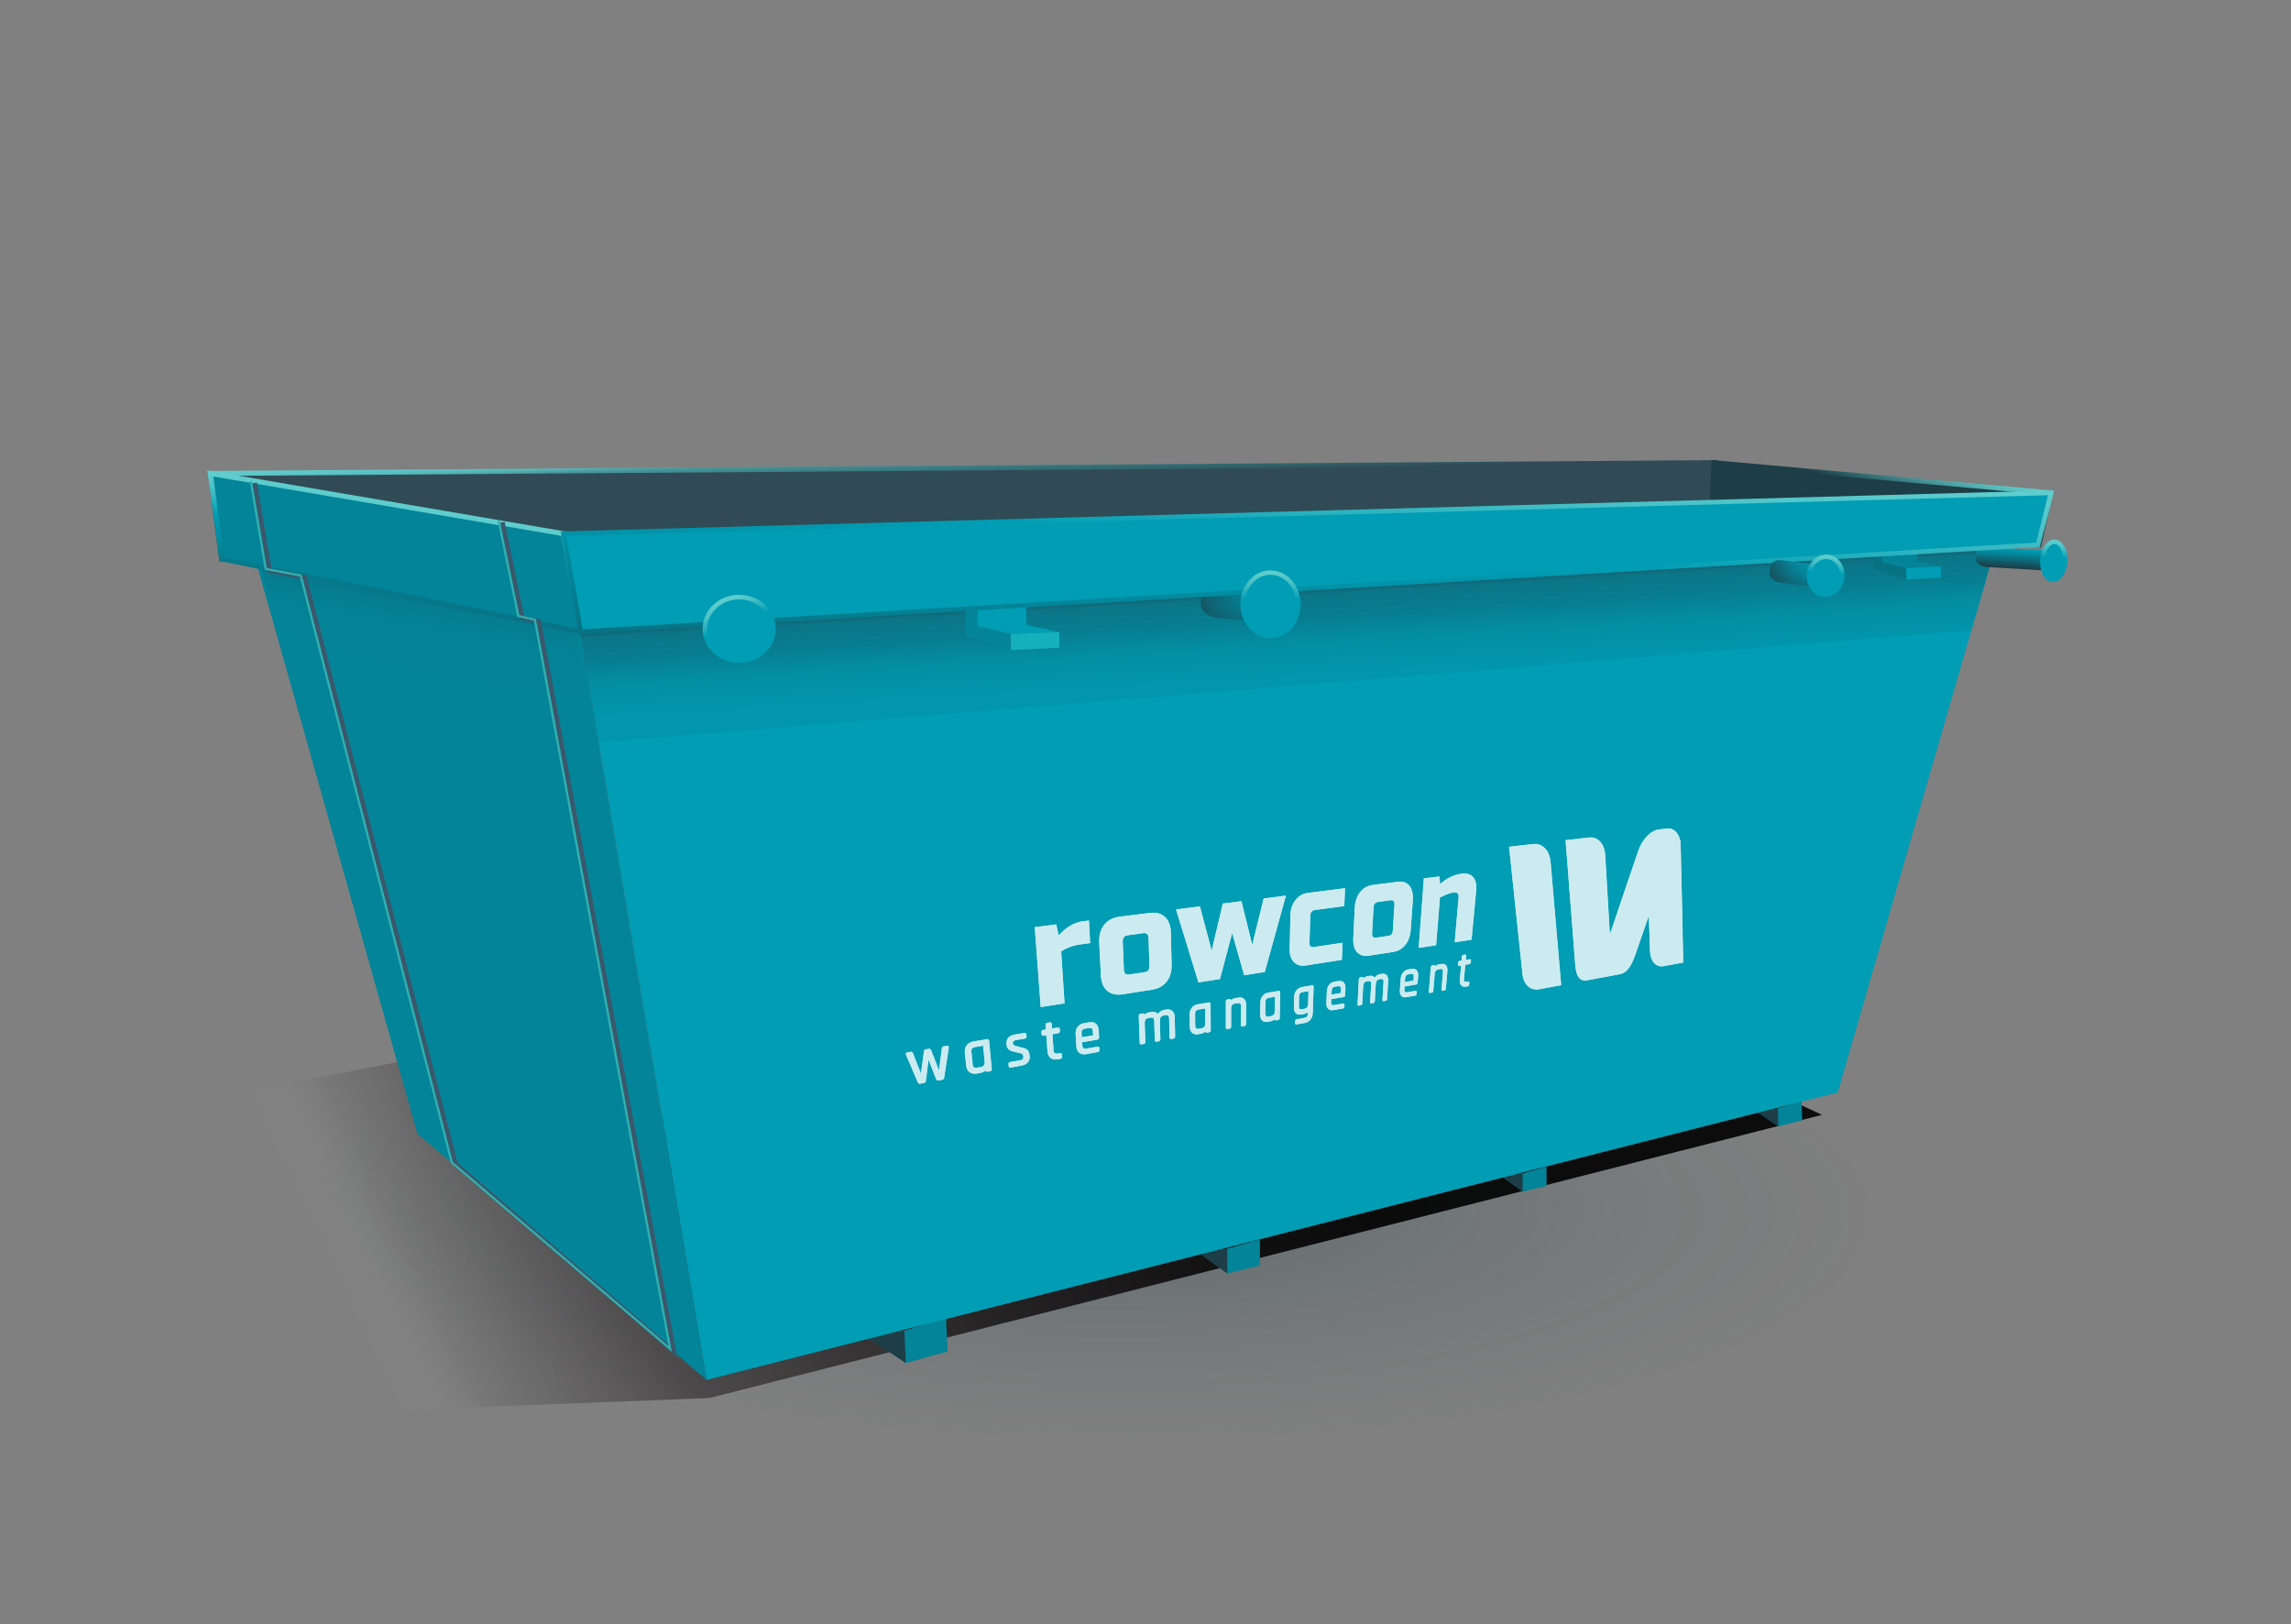 <?xml version="1.0" encoding="UTF-8"?>
<svg id="Layer_1" xmlns="http://www.w3.org/2000/svg" xmlns:xlink="http://www.w3.org/1999/xlink" version="1.1" viewBox="0 0 1031.81 731.34">
  <rect x="0" y="0" width="1031.81" height="731.34" fill="#808080" stroke="none"/>
  <!-- Generator: Adobe Illustrator 29.4.0, SVG Export Plug-In . SVG Version: 2.1.0 Build 152)  -->
  <defs>
    <style>
      .st0, .st1, .st2 {
        fill: none;
      }

      .st3 {
        fill: url(#linear-gradient2);
      }

      .st4 {
        fill: url(#linear-gradient3);
      }

      .st5 {
        fill: url(#linear-gradient6);
      }

      .st6 {
        fill: url(#linear-gradient8);
      }

      .st7 {
        fill: url(#linear-gradient11);
      }

      .st8 {
        fill: url(#linear-gradient10);
      }

      .st9 {
        stroke: url(#linear-gradient5);
        stroke-width: 2.17px;
      }

      .st9, .st1, .st2, .st10, .st11, .st12, .st13 {
        stroke-miterlimit: 10;
      }

      .st9, .st14 {
        fill: #1d3d47;
      }

      .st15 {
        fill: url(#radial-gradient);
      }

      .st16 {
        fill: url(#linear-gradient);
      }

      .st17 {
        fill: #15b0bc;
      }

      .st18, .st12, .st13, .st19, .st20, .st21 {
        fill: #009db4;
      }

      .st1 {
        stroke: #3b576b;
        stroke-width: 2px;
      }

      .st2 {
        stroke: #31afaf;
      }

      .st22, .st23, .st24 {
        fill: #fff;
      }

      .st10 {
        fill: #304b55;
        stroke: url(#linear-gradient1);
      }

      .st10, .st11 {
        stroke-width: 2.26px;
      }

      .st11 {
        stroke: url(#linear-gradient4);
      }

      .st11, .st25 {
        fill: #048498;
      }

      .st26 {
        opacity: .8;
      }

      .st27 {
        fill: #067283;
      }

      .st12 {
        stroke: url(#linear-gradient9);
      }

      .st12, .st13 {
        stroke-width: 2.08px;
      }

      .st13 {
        stroke: url(#linear-gradient14);
      }

      .st19 {
        stroke: url(#linear-gradient15);
        stroke-miterlimit: 10;
        stroke-width: 2px;
      }

      .st20 {
        stroke: url(#linear-gradient13);
        stroke-miterlimit: 10;
        stroke-width: 2px;
      }

      .st21 {
        stroke: url(#linear-gradient12);
        stroke-miterlimit: 10;
        stroke-width: 2px;
      }

      .st28 {
        fill: url(#linear-gradient7);
        opacity: .6;
      }

      .st28, .st23, .st24 {
        isolation: isolate;
      }

      .st23 {
        opacity: .3;
      }

      .st24 {
        opacity: .2;
      }
    </style>
    <radialGradient id="radial-gradient" cx="602.96" cy="1841.43" fx="602.96" fy="1841.43" r="475.76" gradientTransform="translate(974.97 27.26) rotate(90) scale(.85 .26)" gradientUnits="userSpaceOnUse">
      <stop offset="0" stop-color="#1d3d47" stop-opacity=".3"/>
      <stop offset=".53" stop-color="#1d3d47" stop-opacity=".1"/>
      <stop offset=".87" stop-color="#1d3d47" stop-opacity="0"/>
    </radialGradient>
    <linearGradient id="linear-gradient" x1="178.99" y1="1277.49" x2="567.75" y2="1090.06" gradientTransform="translate(-4 -644.6) rotate(-.15)" gradientUnits="userSpaceOnUse">
      <stop offset="0" stop-color="#fff" stop-opacity="0"/>
      <stop offset=".08" stop-color="#363233" stop-opacity=".1"/>
      <stop offset=".28" stop-color="#2e2a2b" stop-opacity=".62"/>
      <stop offset=".55" stop-color="#242021" stop-opacity=".9"/>
      <stop offset=".59" stop-color="#1e1b1c" stop-opacity=".9"/>
      <stop offset=".84" stop-color="#080707" stop-opacity=".9"/>
      <stop offset="1" stop-color="#000" stop-opacity=".9"/>
    </linearGradient>
    <linearGradient id="linear-gradient1" x1="435.99" y1="887.5" x2="434.76" y2="846.63" gradientTransform="translate(-4 -644.6) rotate(-.15)" gradientUnits="userSpaceOnUse">
      <stop offset=".21" stop-color="#304b55"/>
      <stop offset=".61" stop-color="#304b55"/>
      <stop offset=".72" stop-color="#336d73"/>
      <stop offset=".85" stop-color="#47969a"/>
      <stop offset=".89" stop-color="#55b5b6"/>
      <stop offset=".94" stop-color="#5dc7c7"/>
      <stop offset="1" stop-color="#61cece"/>
    </linearGradient>
    <linearGradient id="linear-gradient2" x1="586.27" y1="961.73" x2="580.91" y2="867.17" gradientTransform="translate(-4 -644.6) rotate(-.15)" gradientUnits="userSpaceOnUse">
      <stop offset=".13" stop-color="#048498" stop-opacity=".3"/>
      <stop offset=".28" stop-color="#067e91" stop-opacity=".51"/>
      <stop offset=".38" stop-color="#0d6878" stop-opacity=".57"/>
      <stop offset=".5" stop-color="#135b69" stop-opacity=".6"/>
      <stop offset=".54" stop-color="#194853" stop-opacity=".85"/>
      <stop offset=".59" stop-color="#1d3d47"/>
    </linearGradient>
    <linearGradient id="linear-gradient3" x1="181.03" y1="951.22" x2="194.49" y2="874.86" gradientTransform="translate(-4 -644.6) rotate(-.15)" gradientUnits="userSpaceOnUse">
      <stop offset="0" stop-color="#048498"/>
      <stop offset=".32" stop-color="#048296"/>
      <stop offset=".44" stop-color="#067d90" stop-opacity=".98"/>
      <stop offset=".52" stop-color="#097486" stop-opacity=".96"/>
      <stop offset=".59" stop-color="#0d6878" stop-opacity=".92"/>
      <stop offset=".64" stop-color="#135765" stop-opacity=".88"/>
      <stop offset=".69" stop-color="#1a434e" stop-opacity=".82"/>
      <stop offset=".71" stop-color="#1d3d47" stop-opacity=".8"/>
      <stop offset="1" stop-color="#1d3d47"/>
    </linearGradient>
    <linearGradient id="linear-gradient4" x1="176.05" y1="915.61" x2="183.77" y2="871.83" gradientTransform="translate(-4 -644.6) rotate(-.15)" gradientUnits="userSpaceOnUse">
      <stop offset="0" stop-color="#067283"/>
      <stop offset=".56" stop-color="#009db4"/>
      <stop offset=".57" stop-color="#009db4"/>
      <stop offset=".7" stop-color="#29b2bf"/>
      <stop offset=".82" stop-color="#48c1c7"/>
      <stop offset=".93" stop-color="#5acacc"/>
      <stop offset="1" stop-color="#61cece"/>
    </linearGradient>
    <linearGradient id="linear-gradient5" x1="841.78" y1="892.04" x2="853.48" y2="848.36" gradientTransform="translate(-4 -644.6) rotate(-.15)" gradientUnits="userSpaceOnUse">
      <stop offset="0" stop-color="#1d3d47"/>
      <stop offset=".56" stop-color="#1d3d47"/>
      <stop offset=".67" stop-color="#336d73"/>
      <stop offset=".77" stop-color="#47969a"/>
      <stop offset=".86" stop-color="#55b5b6"/>
      <stop offset=".94" stop-color="#5dc7c7"/>
      <stop offset="1" stop-color="#61cece"/>
    </linearGradient>
    <linearGradient id="linear-gradient6" x1="549.44" y1="931.96" x2="561.62" y2="906.82" gradientTransform="translate(-4 -644.6) rotate(-.15)" gradientUnits="userSpaceOnUse">
      <stop offset="0" stop-color="#1d3d47"/>
      <stop offset=".2" stop-color="#145664"/>
      <stop offset=".44" stop-color="#0b6f80"/>
      <stop offset=".66" stop-color="#057e91"/>
      <stop offset=".81" stop-color="#048498"/>
    </linearGradient>
    <linearGradient id="linear-gradient7" x1="540.34" y1="902.54" x2="568.39" y2="926.07" gradientTransform="translate(-4 -644.6) rotate(-.15)" gradientUnits="userSpaceOnUse">
      <stop offset=".23" stop-color="#1d3d47"/>
      <stop offset=".37" stop-color="#16505c" stop-opacity=".73"/>
      <stop offset=".62" stop-color="#0c6c7d" stop-opacity=".33"/>
      <stop offset=".84" stop-color="#067d90" stop-opacity=".09"/>
      <stop offset="1" stop-color="#048498" stop-opacity="0"/>
    </linearGradient>
    <linearGradient id="linear-gradient8" x1="914.65" y1="947.3" x2="915.09" y2="937.85" gradientTransform="translate(9.99 -709.07) rotate(1.11)" gradientUnits="userSpaceOnUse">
      <stop offset="0" stop-color="#1d3d47"/>
      <stop offset=".1" stop-color="#184854"/>
      <stop offset=".64" stop-color="#048498"/>
      <stop offset=".92" stop-color="#009db4"/>
    </linearGradient>
    <linearGradient id="linear-gradient9" x1="584.64" y1="954.87" x2="592.97" y2="843.02" gradientTransform="translate(-4 -644.6) rotate(-.15)" gradientUnits="userSpaceOnUse">
      <stop offset="0" stop-color="#067283"/>
      <stop offset=".56" stop-color="#009db4"/>
      <stop offset=".57" stop-color="#009db4"/>
      <stop offset=".7" stop-color="#29b2bf"/>
      <stop offset=".82" stop-color="#48c1c7"/>
      <stop offset=".93" stop-color="#5acacc"/>
      <stop offset="1" stop-color="#61cece"/>
    </linearGradient>
    <linearGradient id="linear-gradient10" x1="809.75" y1="916.82" x2="813.72" y2="899.36" gradientTransform="translate(-4 -644.6) rotate(-.15)" gradientUnits="userSpaceOnUse">
      <stop offset="0" stop-color="#1d3d47"/>
      <stop offset=".64" stop-color="#048498"/>
      <stop offset="1" stop-color="#009db4"/>
    </linearGradient>
    <linearGradient id="linear-gradient11" x1="785.53" y1="910.46" x2="825.39" y2="903.43" gradientTransform="translate(-4 -644.6) rotate(-.15)" gradientUnits="userSpaceOnUse">
      <stop offset=".23" stop-color="#1d3d47"/>
      <stop offset=".97" stop-color="#019ab1" stop-opacity="0"/>
      <stop offset="1" stop-color="#009db4"/>
    </linearGradient>
    <linearGradient id="linear-gradient12" x1="705.72" y1="1130.15" x2="705.72" y2="1111.05" gradientTransform="translate(1942.85 -665.21) rotate(90) scale(1.31 1)" gradientUnits="userSpaceOnUse">
      <stop offset="0" stop-color="#009db4"/>
      <stop offset=".56" stop-color="#009db4"/>
      <stop offset=".57" stop-color="#009db4"/>
      <stop offset=".7" stop-color="#29b2bf"/>
      <stop offset=".82" stop-color="#48c1c7"/>
      <stop offset=".93" stop-color="#5acacc"/>
      <stop offset="1" stop-color="#61cece"/>
    </linearGradient>
    <linearGradient id="linear-gradient13" x1="946.55" y1="1025.9" x2="946.55" y2="1006.8" gradientTransform="translate(1941.31 -694.01) rotate(90)" gradientUnits="userSpaceOnUse">
      <stop offset="0" stop-color="#009db4"/>
      <stop offset=".56" stop-color="#009db4"/>
      <stop offset=".57" stop-color="#009db4"/>
      <stop offset=".7" stop-color="#29b2bf"/>
      <stop offset=".82" stop-color="#48c1c7"/>
      <stop offset=".93" stop-color="#5acacc"/>
      <stop offset="1" stop-color="#61cece"/>
    </linearGradient>
    <linearGradient id="linear-gradient14" x1="27.28" y1="943.28" x2="16.55" y2="913.8" gradientTransform="translate(310.71 -645.42) rotate(-.15) scale(.9 1)" gradientUnits="userSpaceOnUse">
      <stop offset="0" stop-color="#009db4"/>
      <stop offset=".56" stop-color="#009db4"/>
      <stop offset=".57" stop-color="#009db4"/>
      <stop offset=".7" stop-color="#29b2bf"/>
      <stop offset=".82" stop-color="#48c1c7"/>
      <stop offset=".93" stop-color="#5acacc"/>
      <stop offset="1" stop-color="#61cece"/>
    </linearGradient>
    <linearGradient id="linear-gradient15" x1="573.8" y1="933.52" x2="573.8" y2="902.96" gradientTransform="translate(-1.6 -646.11)" gradientUnits="userSpaceOnUse">
      <stop offset="0" stop-color="#009db4"/>
      <stop offset=".56" stop-color="#009db4"/>
      <stop offset=".57" stop-color="#009db4"/>
      <stop offset=".7" stop-color="#29b2bf"/>
      <stop offset=".82" stop-color="#48c1c7"/>
      <stop offset=".93" stop-color="#5acacc"/>
      <stop offset="1" stop-color="#61cece"/>
    </linearGradient>
  </defs>
  <g id="shadow">
    <ellipse class="st15" cx="494.7" cy="542.34" rx="173.97" ry="421.32" transform="translate(-57.12 1026.44) rotate(-88.89)"/>
  </g>
  <g id="skipbin-4cm">
    <g id="Layer_3">
      <g>
        <polygon class="st16" points="655.56 425.41 203.22 522.29 192.4 475.74 84.56 496.58 99 638.23 319.52 629.58 820.6 502.06 655.56 425.41"/>
        <g>
          <polygon class="st25" points="407.29 599.37 391.57 602.93 407.97 613.82 426.79 608.6 426.06 593.19 407.29 599.37"/>
          <polyline class="st14" points="391.57 602.93 407.29 599.37 407.97 613.82 391.57 602.93"/>
        </g>
        <g>
          <polygon class="st25" points="552.71 562.3 540.44 564.53 552.73 573.48 567.45 569.94 567.41 558.18 552.71 562.3"/>
          <polyline class="st14" points="540.44 564.53 552.71 562.3 552.73 573.48 540.44 564.53"/>
        </g>
        <g>
          <polygon class="st25" points="685.76 528.42 676.79 530.05 685.77 536.62 696.55 534.08 696.52 525.4 685.76 528.42"/>
          <polyline class="st14" points="676.79 530.05 685.76 528.42 685.77 536.62 676.79 530.05"/>
        </g>
        <g>
          <polygon class="st25" points="800.7 499.11 791.78 500.98 800.95 507.28 811.65 504.53 811.37 495.78 800.7 499.11"/>
          <polyline class="st14" points="791.78 500.98 800.7 499.11 800.95 507.28 791.78 500.98"/>
        </g>
        <polygon class="st10" points="771.88 208.33 94.75 213.22 99.82 251.66 771.23 225.75 771.88 208.33"/>
        <polygon class="st18" points="905.79 221.9 827.67 491.97 318.25 621.42 253.76 240.34 905.79 221.9"/>
        <polygon class="st3" points="905.79 221.9 887.89 283.84 267.46 334.41 253.76 240.34 905.79 221.9"/>
        <polygon class="st27" points="843.93 236.59 843.99 256.45 858.55 260.94 858.54 255.73 847.75 253.21 848.09 237.34 843.93 236.59"/>
        <polygon class="st25" points="863.4 236.54 848.1 236.58 847.75 253.21 858.54 255.73 874.15 255.16 863.58 252.84 863.4 236.54"/>
        <polygon class="st18" points="874.16 260.18 858.55 260.94 858.54 255.73 874.15 255.16 874.16 260.18"/>
        <g>
          <polygon class="st25" points="434.79 258.67 434.86 286.46 455.26 292.76 455.23 285.47 440.14 281.95 440.62 259.72 434.79 258.67"/>
          <polygon class="st18" points="462.04 258.6 440.6 258.66 440.14 281.95 455.23 285.47 477.09 284.66 462.3 281.43 462.04 258.6"/>
          <polygon class="st17" points="477.11 291.68 455.26 292.76 455.23 285.47 477.09 284.66 477.11 291.68"/>
        </g>
        <polygon class="st25" points="253.76 240.34 318.25 621.42 187.98 510.59 106.22 220.6 253.76 240.34"/>
        <polygon class="st4" points="253.76 240.34 265.09 321.01 126.86 285.06 106.22 220.6 253.76 240.34"/>
        <polygon class="st11" points="94.75 213.22 253.76 240.34 261.58 284.48 99.82 251.66 94.75 213.22"/>
        <polygon class="st9" points="771.88 208.33 923.71 221.93 918.3 245.33 771.23 225.75 771.88 208.33"/>
        <g>
          <path class="st5" d="M540.78,270.9c.27-6.47,3.08-7.46,7.16-7.71,6.64.29,20.04,1.72,20.04,1.72l-1.68,15.1-18.68-1.89s-7.13-.77-6.84-7.24h0v.02Z"/>
          <path class="st28" d="M540.78,270.9c.27-6.47,3.08-7.46,7.16-7.71,6.64.29,20.04,1.72,20.04,1.72l-1.68,15.1-18.68-1.89s-7.13-.77-6.84-7.24h0v.02Z"/>
        </g>
        <path class="st6" d="M889.79,251.2c.08-3.79,1.99-4.4,4.8-4.6,4.6.09,28.7,1.31,28.7,1.31l-1.09,9.07-27.54-1.64s-4.94-.36-4.87-4.16h.01Z"/>
        <polygon class="st12" points="923.71 221.93 253.76 240.34 261.58 284.48 917.87 245.33 923.71 221.93"/>
        <g>
          <path class="st8" d="M797.04,257.15c.44-4.32,2.35-4.88,5.09-4.89,4.43.45,20.83,3.06,20.83,3.06l.4,9.89-22-2.94s-4.75-.78-4.31-5.11h-.01Z"/>
          <path class="st7" d="M797.04,257.15c.44-4.32,2.35-4.88,5.09-4.89,4.43.45,20.83,3.06,20.83,3.06l.4,9.89-22-2.94s-4.75-.78-4.31-5.11h-.01Z"/>
          <ellipse class="st21" cx="822.25" cy="259.28" rx="8.55" ry="7.51" transform="translate(476.1 1048.91) rotate(-83.83)"/>
        </g>
        <ellipse class="st20" cx="924.96" cy="252.55" rx="8.55" ry="5.17" transform="translate(621.81 1162.18) rotate(-86.84)"/>
        <ellipse class="st13" cx="332.9" cy="283.19" rx="15.42" ry="14.28"/>
        <ellipse class="st19" cx="572.2" cy="272.14" rx="12.58" ry="14.28" transform="translate(-.71 1.5) rotate(-.15)"/>
      </g>
      <rect class="st0" x="117.32" y="-206.25" width="825" height="1020.8" transform="translate(215.47 827.98) rotate(-88.89)"/>
    </g>
    <g id="logo">
      <g id="rowcon_waste_management" class="st26">
        <g>
          <path class="st22" d="M426.46,470.97l-1.43.23c-.46.08-.78.42-.83.89l-1.29,9.97-3.58-9.17c-.19-.43-.57-.63-1.05-.55l-1.31.22c-.47.08-.78.42-.84.88l-1.36,10.06-3.61-9.22c-.16-.45-.55-.67-1.02-.59l-1.46.24c-.34.05-.51.23-.59.36-.09.14-.18.37-.03.73l5.32,12.45c.15.43.55.65,1.03.56l1.73-.31c.48-.09.8-.43.85-.89l1.21-9.61,3.44,8.78c.15.43.53.65.99.57l1.73-.31c.47-.09.79-.42.85-.87l2.1-13.61c.04-.35-.09-.55-.2-.65s-.31-.21-.64-.15h-.02Z"/>
          <path class="st22" d="M444.55,467.98l-5.93.99c-1.38.23-2.45.81-3.19,1.73s-1.03,2.09-.88,3.46l.6,5.72c.14,1.35.67,2.35,1.55,2.99.88.63,2.02.83,3.39.57l1.4-.25c1.02-.18,1.8-.56,2.34-1.13.09.42.43.64.89.56l1.2-.22c.5-.09.79-.46.75-.96l-1.22-12.79c-.04-.5-.41-.77-.91-.69v.02h.01ZM443.46,478.22c.07.66-.05,1.18-.37,1.57s-.8.66-1.5.77l-1.54.26c-1.24.22-1.87-.25-1.99-1.55l-.57-5.55c-.14-1.31.36-1.98,1.63-2.19l3.64-.62.71,7.28h0v.02Z"/>
          <path class="st22" d="M460.81,471.93l-3.26-.87c-1.28-.26-1.32-.87-1.34-1.07l-.03-.45c0-.13,0-.35.27-.65.22-.24.62-.41,1.14-.5l3.99-.67c.5-.08.78-.45.75-.92l-.07-.92c-.03-.5-.39-.77-.88-.68l-4.35.71c-3.34.55-3.87,2.7-3.73,4.4.08.92.37,1.66.88,2.16.48.5,1.25.85,2.24,1.08l3.25.78c.75.15,1.13.58,1.19,1.32l.04.5c.02.32.09,1.08-1.52,1.35l-4.42.78c-.5.09-.79.45-.75.92l.08.91c.04.48.4.75.88.66l4.69-.84c3.44-.62,4.01-2.67,3.89-4.29-.09-1.08-.34-1.92-.75-2.5-.43-.6-1.17-1.01-2.18-1.22h-.03Z"/>
          <path class="st22" d="M477.43,474.27l-.99.18c-1.25.22-1.87-.22-1.94-1.44l-.51-7.3,2.59-.43c.5-.08.79-.45.77-.91l-.07-.97c-.03-.48-.37-.76-.87-.67l-2.6.43-.14-2.07c-.03-.5-.36-.77-.83-.68l-1.17.19c-.48.08-.78.45-.75.95l.14,2.07-1.25.21c-.48.08-.78.45-.75.95l.07.98c.03.47.37.74.86.65l1.25-.21.54,7.39c.1,1.31.57,2.28,1.41,2.89.83.59,1.9.78,3.18.56l1.22-.22c.48-.09.78-.45.76-.9l-.05-.95c-.03-.48-.37-.74-.86-.65h0v-.02h-.02Z"/>
          <path class="st22" d="M490.47,460.39l-2.12.35c-1.26.21-2.27.76-2.97,1.65s-1.02,2-.94,3.33l.33,5.53c.09,1.31.52,2.29,1.31,2.89.78.6,1.81.8,3.07.58l5.26-.94c.46-.08.75-.43.73-.89l-.04-.91c-.02-.47-.34-.74-.8-.64l-5.07.89c-1.15.21-1.72-.25-1.78-1.51l-.09-1.36,6.9-1.19c.46-.08.75-.45.73-.95l-.16-3.26c-.07-1.31-.5-2.31-1.25-2.94-.77-.63-1.8-.85-3.07-.64v-.02h-.01ZM487.07,467.59l-.02-.43h0l.02.43ZM492.29,466.26l-5.08.87-.11-1.81c-.08-1.24.42-1.88,1.6-2.08l1.72-.29c1.17-.2,1.72.26,1.78,1.51l.1,1.81h0Z"/>
          <path class="st22" d="M525.17,454.64l-.82.14c-.66.11-1.3.39-1.88.81-.41.29-.74.64-1,1.03-.67-.79-1.66-1.09-2.96-.87l-.88.14c-.94.15-1.68.52-2.22,1.09-.03-.43-.33-.67-.76-.59l-1.08.18c-.45.08-.74.43-.71.91l.44,12.2c.01.46.32.73.76.64l1.07-.19c.44-.08.73-.43.7-.9l-.29-8.56c-.02-.64.12-1.13.42-1.5s.74-.62,1.35-.73l.88-.14c1.11-.19,1.63.29,1.65,1.51l.25,8.66c.01.46.31.71.75.63l1.06-.19c.44-.08.71-.43.7-.89l-.22-8.45c-.02-.64.12-1.14.43-1.54s.74-.65,1.34-.75l.78-.13c1.09-.19,1.61.29,1.63,1.51l.2,8.61c.01.46.3.71.74.63l1.05-.19c.43-.08.7-.43.7-.89l-.19-8.67c-.03-1.29-.39-2.25-1.07-2.87-.68-.63-1.64-.85-2.8-.65h-.01Z"/>
          <path class="st22" d="M544.5,451.43l-4.98.83c-1.15.19-2.09.71-2.76,1.56-.67.85-1,1.92-.99,3.19l.09,5.32c.02,1.26.37,2.21,1.07,2.8.68.59,1.62.79,2.76.59l1.18-.21c.86-.14,1.54-.5,2.02-1.01.03.4.31.6.69.53l1.01-.18c.42-.08.69-.42.69-.87l-.08-11.9c0-.46-.29-.73-.7-.65h0ZM542.85,460.93c0,.62-.13,1.09-.43,1.45-.3.36-.71.6-1.29.7l-1.3.23c-1.05.19-1.53-.27-1.53-1.47l-.07-5.16c-.02-1.21.45-1.84,1.51-2.01l3.06-.52.05,6.76h-.01Z"/>
          <path class="st22" d="M557.72,449.25l-1.24.21c-.85.14-1.52.47-2,1-.03-.4-.3-.62-.68-.55l-1.01.16c-.42.07-.69.42-.69.88v11.84c0,.45.29.69.69.62l.99-.18c.41-.07.68-.42.68-.87v-8.3c0-.62.15-1.09.44-1.45.29-.37.7-.59,1.28-.69l1.24-.21c1.03-.18,1.5.29,1.48,1.49l-.04,8.4c0,.45.26.69.67.62l.98-.18c.41-.07.67-.41.68-.86l.07-8.46c.01-1.25-.3-2.2-.92-2.8-.63-.62-1.51-.84-2.62-.66h.01Z"/>
          <path class="st22" d="M575.93,446.23l-4.69.78c-1.09.18-1.98.69-2.63,1.51-.65.83-.99,1.87-1,3.11l-.07,5.19c-.02,1.23.3,2.16.92,2.75.63.58,1.5.79,2.57.59l1.11-.2c.8-.15,1.45-.47,1.93-.98.02.39.26.58.64.52l.96-.16c.4-.07.66-.41.67-.85l.22-11.62c.02-.45-.23-.7-.63-.64h-.01ZM574.13,455.48c-.01.6-.15,1.07-.44,1.42s-.68.58-1.23.68l-1.22.22c-.98.16-1.43-.28-1.4-1.44l.08-5.04c.02-1.19.47-1.78,1.46-1.95l2.88-.48-.13,6.61h0v-.02Z"/>
          <path class="st22" d="M590.99,443.73l-4.55.76c-1.06.18-1.93.68-2.57,1.49-.64.81-.98,1.84-1.01,3.07l-.12,4.49c-.02,1.22.24,2.12.81,2.72.58.58,1.41.78,2.44.6l1.17-.21c.78-.14,1.41-.46,1.88-.97v.81c-.05,1.13-.51,1.7-1.47,1.88l-3.65.66c-.4.07-.67.41-.68.85l-.02.87c0,.44.24.67.64.6l3.83-.69c1.03-.19,1.89-.69,2.53-1.5.63-.8.97-1.8,1.01-2.99l.4-11.81c0-.45-.23-.69-.62-.63h0ZM589.14,452.23c-.01.59-.17,1.06-.44,1.4s-.67.57-1.2.66l-1.17.21c-.97.16-1.4-.26-1.36-1.42l.12-4.33c.02-1.17.48-1.76,1.46-1.93l2.78-.46-.19,5.89h-.01Z"/>
          <path class="st22" d="M602.84,441.78l-1.73.29c-1.03.16-1.88.66-2.52,1.46s-.98,1.81-1.02,3.04l-.2,5.07c-.04,1.2.22,2.1.79,2.67s1.39.77,2.4.59l4.28-.76c.37-.07.64-.39.65-.8l.03-.84c.02-.44-.21-.67-.58-.6l-4.12.73c-.95.16-1.35-.26-1.31-1.41l.04-1.25,5.61-.97c.37-.07.64-.41.66-.86l.13-2.99c.05-1.21-.2-2.11-.76-2.71s-1.38-.8-2.4-.64h.02l.02-.02ZM599.53,448.32v-.4h0v.4ZM603.8,447.2l-4.12.7.07-1.67c.04-1.14.5-1.72,1.44-1.87l1.39-.24c.95-.15,1.35.27,1.31,1.41l-.08,1.66h0Z"/>
          <path class="st22" d="M622.29,438.55l-.68.12c-.55.09-1.09.33-1.61.71-.34.25-.65.58-.89.94-.5-.75-1.28-1.02-2.35-.85l-.74.12c-.78.13-1.42.46-1.9.98,0-.41-.22-.62-.57-.56l-.9.14c-.37.05-.64.39-.65.82l-.58,11.29c-.02.43.21.66.57.6l.89-.15c.36-.07.63-.39.64-.81l.42-7.92c.03-.58.19-1.05.45-1.39.27-.35.65-.56,1.17-.64l.74-.13c.92-.15,1.31.29,1.24,1.42l-.45,8.02c-.02.43.2.66.56.6l.88-.15c.36-.07.62-.39.64-.81l.45-7.81c.03-.59.19-1.06.47-1.42s.66-.58,1.15-.67l.65-.11c.91-.15,1.3.29,1.22,1.42l-.48,7.97c-.03.43.19.66.55.59l.87-.15c.36-.05.62-.39.64-.81l.51-8.03c.08-1.19-.14-2.08-.65-2.67-.52-.59-1.28-.8-2.25-.65h.01Z"/>
          <path class="st22" d="M635.87,436.31l-1.61.26c-.97.15-1.77.63-2.39,1.41-.62.77-.97,1.76-1.05,2.95l-.34,4.93c-.08,1.17.14,2.05.66,2.62.52.56,1.27.76,2.22.59l4.02-.71c.35-.05.6-.36.63-.78l.05-.81c.03-.43-.18-.65-.53-.59l-3.87.68c-.88.15-1.25-.26-1.18-1.39l.09-1.22,5.27-.91c.35-.05.6-.39.63-.83l.22-2.91c.09-1.18-.12-2.06-.63-2.64s-1.25-.79-2.21-.64h0v-.02.02ZM632.57,442.66l.03-.39h0l-.03.39ZM636.59,441.59l-3.87.66.11-1.63c.08-1.11.52-1.67,1.4-1.83l1.3-.22c.88-.14,1.25.27,1.18,1.39l-.12,1.62h.01Z"/>
          <path class="st22" d="M649.18,434.1l-1.05.18c-.7.12-1.29.42-1.73.89,0-.37-.2-.57-.52-.52l-.85.14c-.35.05-.6.37-.63.8l-.86,10.99c-.03.42.18.65.52.59l.84-.15c.34-.05.59-.37.62-.79l.63-7.71c.04-.57.2-1.01.46-1.34.26-.34.63-.54,1.1-.62l1.05-.18c.86-.14,1.22.29,1.12,1.4l-.66,7.8c-.03.42.17.65.51.59l.83-.15c.34-.05.59-.37.62-.79l.67-7.85c.1-1.17-.09-2.04-.55-2.62-.47-.58-1.19-.79-2.11-.65h0Z"/>
          <path class="st22" d="M661.2,441.99l-.7.12c-.89.15-1.25-.24-1.15-1.3l.58-6.31,1.83-.31c.34-.05.6-.36.64-.77l.08-.84c.04-.42-.17-.65-.51-.6l-1.83.31.17-1.78c.04-.43-.15-.66-.47-.62l-.82.14c-.34.05-.59.36-.62.79l-.17,1.79-.88.14c-.34.05-.59.36-.62.79l-.07.85c-.04.41.17.64.51.58l.88-.14-.57,6.39c-.1,1.13.1,1.98.6,2.53.5.54,1.2.73,2.1.57l.86-.14c.34-.05.59-.36.63-.76l.08-.83c.04-.42-.17-.64-.51-.58h0l-.03-.02h0Z"/>
          <path class="st22" d="M490.97,424.73l-.54-10.18-2.75.34c-3.86.48-7.5,2.65-10.88,6.4l-1.09-4.99-9.67,1.21,2.66,36,10.74-1.68-1.51-23.4c2.43-1.6,5.15-2.61,7.89-3.03l5.15-.69h0Z"/>
          <path class="st22" d="M525.44,442.05c1.54-1.97,2.29-4.52,2.22-7.57l-.32-14.32c-.07-3.18-.94-5.57-2.61-7.16s-4-2.23-6.9-1.87l-13.59,1.7c-3.02.39-5.34,1.61-6.96,3.69-1.63,2.07-2.35,4.77-2.2,8l.73,14.69c.15,3.17,1.11,5.48,2.88,6.99,1.74,1.5,4.11,2.01,6.99,1.56l13.17-2.07c2.85-.44,5.02-1.65,6.57-3.63h.02ZM517.69,435.02c.04,1.63-.66,2.57-2.2,2.8l-6.92,1.03c-1.52.22-2.34-.45-2.41-2.13l-.52-12.67c-.07-1.68.66-2.65,2.24-2.86l7.03-.95c1.52-.2,2.33.51,2.39,2.22l.39,12.56h0Z"/>
          <polygon class="st22" points="563.98 425.5 559.1 405.85 550.73 406.91 545.71 428.14 540.41 408.2 529.65 409.55 539.76 442.4 549.43 440.89 554.94 420.14 560.33 439.18 569.63 437.72 579.15 403.34 569.14 404.6 563.98 425.5"/>
          <path class="st22" d="M604.33,432.28l.34-7.72-13.02,1.94c-1.34.21-1.96-.48-1.9-2.02l.37-12.02c.05-1.62.76-2.48,2.09-2.65l13.22-1.76.35-8.05-16.61,2.08c-2.33.3-4.21,1.35-5.69,3.22s-2.22,4.16-2.29,6.86l-.35,15.04c-.07,2.67.57,4.69,1.92,6.07,1.35,1.39,3.15,1.89,5.37,1.53l16.18-2.54h0v.03Z"/>
          <path class="st22" d="M635.37,418.57l.91-13.09c.2-2.91-.3-5.08-1.5-6.57-1.21-1.49-3.02-2.08-5.37-1.79l-10.99,1.39c-2.44.31-4.39,1.39-5.85,3.26s-2.28,4.31-2.42,7.25l-.65,13.39c-.14,2.89.43,5.03,1.72,6.42s3.11,1.9,5.46,1.54l10.71-1.67c2.32-.36,4.17-1.44,5.57-3.21s2.21-4.1,2.4-6.9h.01ZM627.33,418.92c-.1,1.49-.74,2.34-1.99,2.53l-5.63.84c-1.23.19-1.84-.45-1.76-1.99l.64-11.56c.09-1.54.74-2.41,2.03-2.57l5.69-.76c1.23-.16,1.83.5,1.73,2.06l-.73,11.47h.02Z"/>
          <path class="st22" d="M662.76,423.14l2.07-22.05c.24-2.56-.15-4.52-1.23-5.93-2.66-3.48-8.94-.91-10.45-.15-1.58.76-3.12,1.86-4.58,3.17l-.3-3.49-7,.88-2.31,31.31,7.83-1.22,1.73-21.53c3.71-1.78,7-3.09,8.11-1.65.24.32.36.83.32,1.34l-1.79,20.53,7.58-1.19h.02Z"/>
          <g>
            <g>
              <path class="st22" d="M757.83,420.44h0l-.77-33.92-.13-5.63c-.04-2.16-.57-3.99-1.46-5.32h0s0-.02-.02-.02h0c-.11-.16-.22-.32-.35-.47h0s-.03-.05-.05-.08h0c-.12-.14-.25-.27-.38-.42h0l-.08-.08h0c-.07-.07-.13-.11-.2-.16-.1-.08-.2-.16-.3-.24h0c-.15-.11-.31-.22-.45-.31h0l-.2-.1c-.12-.06-.23-.12-.35-.18h0s-.03-.01-.04-.02h0s-.04-.01-.07-.02c-.18-.07-.36-.13-.56-.18h0c-.18-.04-.36-.09-.54-.11h0c-.2-.02-.41-.04-.62-.04h-.14c-.21,0-.42.01-.63.03l-.4.04s-6.8,3.76-8.58,5.86l1.55,46.61.11,2.88c.18,4.51,2.74,7.17,6.26,6.52l.36-.07c.12-.02.23-.05.35-.08h0l7.96-1.46-.3-13.04h.02Z"/>
              <path class="st22" d="M703.11,443.67l-1.18-13.7h0l-3.07-35.79-.52-5.96c-.45-5.26-3.67-8.61-7.9-8.12l-10.78,1.24,3.67,34.88,2.05,19.46.32,3.05c.51,4.75,3.62,7.5,7.58,6.76l.42-.08c.13-.02.26-.07.4-.09h.01l9-1.66h0Z"/>
              <path class="st22" d="M756.93,380.89c-.04-2.16-.57-3.99-1.46-5.32-.12-.18-.23-.34-.37-.51h0s-.03-.05-.05-.08t0,0s0,0,0,0c-1.14-1.35-2.71-2.05-4.55-1.83l-3.26.37c-3.76.43-7.65,4.44-9.44,9.75l-2.06,6.04-10.69,31.51-1.77-29.88-.35-5.82c-.31-5.15-3.27-8.41-7.27-7.95l-10.56,1.21,2.65,34.09,1.48,19.04.23,2.97c.36,4.66,1.65,7.67,5.43,6.96l.4-.07c.13-.02.25-.05.38-.08h.01l12.97-2.4h.01c.12-.03.24-.05.36-.07l.38-.07c3.63-.68,5.49-4.17,7.19-9.08l1.08-3.11,6.86-19.72,5-14.4h0l.63-1.81c1.12-2.94,3.66-8.27,6.78-6.82l-.07-2.95h.04Z"/>
            </g>
            <polygon class="st23" points="742.62 412.51 748.14 396.65 743.21 429.93 742.62 412.51"/>
          </g>
          <path class="st22" d="M426.46,470.97l-1.43.23c-.46.08-.78.42-.83.89l-1.29,9.97-3.58-9.17c-.19-.43-.57-.63-1.05-.55l-1.31.22c-.47.08-.78.42-.84.88l-1.36,10.06-3.61-9.22c-.16-.45-.55-.67-1.02-.59l-1.46.24c-.34.05-.51.23-.59.36-.09.14-.18.37-.03.73l5.32,12.45c.15.43.55.65,1.03.56l1.73-.31c.48-.09.8-.43.85-.89l1.21-9.61,3.44,8.78c.15.43.53.65.99.57l1.73-.31c.47-.09.79-.42.85-.87l2.1-13.61c.04-.35-.09-.55-.2-.65s-.31-.21-.64-.15h-.02Z"/>
          <path class="st22" d="M444.55,467.98l-5.93.99c-1.38.23-2.45.81-3.19,1.73s-1.03,2.09-.88,3.46l.6,5.72c.14,1.35.67,2.35,1.55,2.99.88.63,2.02.83,3.39.57l1.4-.25c1.02-.18,1.8-.56,2.34-1.13.09.42.43.64.89.56l1.2-.22c.5-.09.79-.46.75-.96l-1.22-12.79c-.04-.5-.41-.77-.91-.69v.02h.01ZM443.46,478.22c.07.66-.05,1.18-.37,1.57s-.8.66-1.5.77l-1.54.26c-1.24.22-1.87-.25-1.99-1.55l-.57-5.55c-.14-1.31.36-1.98,1.63-2.19l3.64-.62.71,7.28h0v.02Z"/>
          <path class="st22" d="M460.81,471.93l-3.26-.87c-1.28-.26-1.32-.87-1.34-1.07l-.03-.45c0-.13,0-.35.27-.65.22-.24.62-.41,1.14-.5l3.99-.67c.5-.08.78-.45.75-.92l-.07-.92c-.03-.5-.39-.77-.88-.68l-4.35.71c-3.34.55-3.87,2.7-3.73,4.4.08.92.37,1.66.88,2.16.48.5,1.25.85,2.24,1.08l3.25.78c.75.15,1.13.58,1.19,1.32l.04.5c.02.32.09,1.08-1.52,1.35l-4.42.78c-.5.09-.79.45-.75.92l.08.91c.04.48.4.75.88.66l4.69-.84c3.44-.62,4.01-2.67,3.89-4.29-.09-1.08-.34-1.92-.75-2.5-.43-.6-1.17-1.01-2.18-1.22h-.03Z"/>
          <path class="st22" d="M477.43,474.27l-.99.18c-1.25.22-1.87-.22-1.94-1.44l-.51-7.3,2.59-.43c.5-.08.79-.45.77-.91l-.07-.97c-.03-.48-.37-.76-.87-.67l-2.6.43-.14-2.07c-.03-.5-.36-.77-.83-.68l-1.17.19c-.48.08-.78.45-.75.95l.14,2.07-1.25.21c-.48.08-.78.45-.75.95l.07.98c.03.47.37.74.86.65l1.25-.21.54,7.39c.1,1.31.57,2.28,1.41,2.89.83.59,1.9.78,3.18.56l1.22-.22c.48-.09.78-.45.76-.9l-.05-.95c-.03-.48-.37-.74-.86-.65h0v-.02h-.02Z"/>
          <path class="st22" d="M490.47,460.39l-2.12.35c-1.26.21-2.27.76-2.97,1.65s-1.02,2-.94,3.33l.33,5.53c.09,1.31.52,2.29,1.31,2.89.78.6,1.81.8,3.07.58l5.26-.94c.46-.08.75-.43.73-.89l-.04-.91c-.02-.47-.34-.74-.8-.64l-5.07.89c-1.15.21-1.72-.25-1.78-1.51l-.09-1.36,6.9-1.19c.46-.08.75-.45.73-.95l-.16-3.26c-.07-1.31-.5-2.31-1.25-2.94-.77-.63-1.8-.85-3.07-.64v-.02h-.01ZM487.07,467.59l-.02-.43h0l.02.43ZM492.29,466.26l-5.08.87-.11-1.81c-.08-1.24.42-1.88,1.6-2.08l1.72-.29c1.17-.2,1.72.26,1.78,1.51l.1,1.81h0Z"/>
          <path class="st22" d="M525.17,454.64l-.82.14c-.66.11-1.3.39-1.88.81-.41.29-.74.64-1,1.03-.67-.79-1.66-1.09-2.96-.87l-.88.14c-.94.15-1.68.52-2.22,1.09-.03-.43-.33-.67-.76-.59l-1.08.18c-.45.08-.74.43-.71.91l.44,12.2c.01.46.32.73.76.64l1.07-.19c.44-.08.73-.43.7-.9l-.29-8.56c-.02-.64.12-1.13.42-1.5s.74-.62,1.35-.73l.88-.14c1.11-.19,1.63.29,1.65,1.51l.25,8.66c.01.46.31.71.75.63l1.06-.19c.44-.08.71-.43.7-.89l-.22-8.45c-.02-.64.12-1.14.43-1.54s.74-.65,1.34-.75l.78-.13c1.09-.19,1.61.29,1.63,1.51l.2,8.61c.01.46.3.71.74.63l1.05-.19c.43-.08.7-.43.7-.89l-.19-8.67c-.03-1.29-.39-2.25-1.07-2.87-.68-.63-1.64-.85-2.8-.65h-.01Z"/>
          <path class="st22" d="M544.5,451.43l-4.98.83c-1.15.19-2.09.71-2.76,1.56-.67.85-1,1.92-.99,3.19l.09,5.32c.02,1.26.37,2.21,1.07,2.8.68.59,1.62.79,2.76.59l1.18-.21c.86-.14,1.54-.5,2.02-1.01.03.4.31.6.69.53l1.01-.18c.42-.08.69-.42.69-.87l-.08-11.9c0-.46-.29-.73-.7-.65h0ZM542.85,460.93c0,.62-.13,1.09-.43,1.45-.3.36-.71.6-1.29.7l-1.3.23c-1.05.19-1.53-.27-1.53-1.47l-.07-5.16c-.02-1.21.45-1.84,1.51-2.01l3.06-.52.05,6.76h-.01Z"/>
          <path class="st22" d="M557.72,449.25l-1.24.21c-.85.14-1.52.47-2,1-.03-.4-.3-.62-.68-.55l-1.01.16c-.42.07-.69.42-.69.88v11.84c0,.45.29.69.69.62l.99-.18c.41-.07.68-.42.68-.87v-8.3c0-.62.15-1.09.44-1.45.29-.37.7-.59,1.28-.69l1.24-.21c1.03-.18,1.5.29,1.48,1.49l-.04,8.4c0,.45.26.69.67.62l.98-.18c.41-.07.67-.41.68-.86l.07-8.46c.01-1.25-.3-2.2-.92-2.8-.63-.62-1.51-.84-2.62-.66h.01Z"/>
          <path class="st22" d="M575.93,446.23l-4.69.78c-1.09.18-1.98.69-2.63,1.51-.65.83-.99,1.87-1,3.11l-.07,5.19c-.02,1.23.3,2.16.92,2.75.63.58,1.5.79,2.57.59l1.11-.2c.8-.15,1.45-.47,1.93-.98.02.39.26.58.64.52l.96-.16c.4-.07.66-.41.67-.85l.22-11.62c.02-.45-.23-.7-.63-.64h-.01ZM574.13,455.48c-.01.6-.15,1.07-.44,1.42s-.68.58-1.23.68l-1.22.22c-.98.16-1.43-.28-1.4-1.44l.08-5.04c.02-1.19.47-1.78,1.46-1.95l2.88-.48-.13,6.61h0v-.02Z"/>
          <path class="st22" d="M590.99,443.73l-4.55.76c-1.06.18-1.93.68-2.57,1.49-.64.81-.98,1.84-1.01,3.07l-.12,4.49c-.02,1.22.24,2.12.81,2.72.58.58,1.41.78,2.44.6l1.17-.21c.78-.14,1.41-.46,1.88-.97v.81c-.05,1.13-.51,1.7-1.47,1.88l-3.65.66c-.4.07-.67.41-.68.85l-.02.87c0,.44.24.67.64.6l3.83-.69c1.03-.19,1.89-.69,2.53-1.5.63-.8.97-1.8,1.01-2.99l.4-11.81c0-.45-.23-.69-.62-.63h0ZM589.14,452.23c-.01.59-.17,1.06-.44,1.4s-.67.57-1.2.66l-1.17.21c-.97.16-1.4-.26-1.36-1.42l.12-4.33c.02-1.17.48-1.76,1.46-1.93l2.78-.46-.19,5.89h-.01Z"/>
          <path class="st22" d="M602.84,441.78l-1.73.29c-1.03.16-1.88.66-2.52,1.46s-.98,1.81-1.02,3.04l-.2,5.07c-.04,1.2.22,2.1.79,2.67s1.39.77,2.4.59l4.28-.76c.37-.07.64-.39.65-.8l.03-.84c.02-.44-.21-.67-.58-.6l-4.12.73c-.95.16-1.35-.26-1.31-1.41l.04-1.25,5.61-.97c.37-.07.64-.41.66-.86l.13-2.99c.05-1.21-.2-2.11-.76-2.71s-1.38-.8-2.4-.64h.02l.02-.02ZM599.53,448.32v-.4h0v.4ZM603.8,447.2l-4.12.7.07-1.67c.04-1.14.5-1.72,1.44-1.87l1.39-.24c.95-.15,1.35.27,1.31,1.41l-.08,1.66h0Z"/>
          <path class="st22" d="M622.29,438.55l-.68.12c-.55.09-1.09.33-1.61.71-.34.25-.65.58-.89.94-.5-.75-1.28-1.02-2.35-.85l-.74.12c-.78.13-1.42.46-1.9.98,0-.41-.22-.62-.57-.56l-.9.14c-.37.05-.64.39-.65.82l-.58,11.29c-.02.43.21.66.57.6l.89-.15c.36-.07.63-.39.64-.81l.42-7.92c.03-.58.19-1.05.45-1.39.27-.35.65-.56,1.17-.64l.74-.13c.92-.15,1.31.29,1.24,1.42l-.45,8.02c-.02.43.2.66.56.6l.88-.15c.36-.07.62-.39.64-.81l.45-7.81c.03-.59.19-1.06.47-1.42s.66-.58,1.15-.67l.65-.11c.91-.15,1.3.29,1.22,1.42l-.48,7.97c-.03.43.19.66.55.59l.87-.15c.36-.05.62-.39.64-.81l.51-8.03c.08-1.19-.14-2.08-.65-2.67-.52-.59-1.28-.8-2.25-.65h.01Z"/>
          <path class="st22" d="M635.87,436.31l-1.61.26c-.97.15-1.77.63-2.39,1.41-.62.77-.97,1.76-1.05,2.95l-.34,4.93c-.08,1.17.14,2.05.66,2.62.52.56,1.27.76,2.22.59l4.02-.71c.35-.05.6-.36.63-.78l.05-.81c.03-.43-.18-.65-.53-.59l-3.87.68c-.88.15-1.25-.26-1.18-1.39l.09-1.22,5.27-.91c.35-.05.6-.39.63-.83l.22-2.91c.09-1.18-.12-2.06-.63-2.64s-1.25-.79-2.21-.64h0v-.02.02ZM632.57,442.66l.03-.39h0l-.03.39ZM636.59,441.59l-3.87.66.11-1.63c.08-1.11.52-1.67,1.4-1.83l1.3-.22c.88-.14,1.25.27,1.18,1.39l-.12,1.62h.01Z"/>
          <path class="st22" d="M649.18,434.1l-1.05.18c-.7.12-1.29.42-1.73.89,0-.37-.2-.57-.52-.52l-.85.14c-.35.05-.6.37-.63.8l-.86,10.99c-.03.42.18.65.52.59l.84-.15c.34-.05.59-.37.62-.79l.63-7.71c.04-.57.2-1.01.46-1.34.26-.34.63-.54,1.1-.62l1.05-.18c.86-.14,1.22.29,1.12,1.4l-.66,7.8c-.03.42.17.65.51.59l.83-.15c.34-.05.59-.37.62-.79l.67-7.85c.1-1.17-.09-2.04-.55-2.62-.47-.58-1.19-.79-2.11-.65h0Z"/>
          <path class="st22" d="M661.2,441.99l-.7.12c-.89.15-1.25-.24-1.15-1.3l.58-6.31,1.83-.31c.34-.05.6-.36.64-.77l.08-.84c.04-.42-.17-.65-.51-.6l-1.83.31.17-1.78c.04-.43-.15-.66-.47-.62l-.82.14c-.34.05-.59.36-.62.79l-.17,1.79-.88.14c-.34.05-.59.36-.62.79l-.07.85c-.04.41.17.64.51.58l.88-.14-.57,6.39c-.1,1.13.1,1.98.6,2.53.5.54,1.2.73,2.1.57l.86-.14c.34-.05.59-.36.63-.76l.08-.83c.04-.42-.17-.64-.51-.58h0l-.03-.02h0Z"/>
          <path class="st22" d="M490.97,424.73l-.54-10.18-2.75.34c-3.86.48-7.5,2.65-10.88,6.4l-1.09-4.99-9.67,1.21,2.66,36,10.74-1.68-1.51-23.4c2.43-1.6,5.15-2.61,7.89-3.03l5.15-.69h0Z"/>
          <path class="st22" d="M525.44,442.05c1.54-1.97,2.29-4.52,2.22-7.57l-.32-14.32c-.07-3.18-.94-5.57-2.61-7.16s-4-2.23-6.9-1.87l-13.59,1.7c-3.02.39-5.34,1.61-6.96,3.69-1.63,2.07-2.35,4.77-2.2,8l.73,14.69c.15,3.17,1.11,5.48,2.88,6.99,1.74,1.5,4.11,2.01,6.99,1.56l13.17-2.07c2.85-.44,5.02-1.65,6.57-3.63h.02ZM517.69,435.02c.04,1.63-.66,2.57-2.2,2.8l-6.92,1.03c-1.52.22-2.34-.45-2.41-2.13l-.52-12.67c-.07-1.68.66-2.65,2.24-2.86l7.03-.95c1.52-.2,2.33.51,2.39,2.22l.39,12.56h0Z"/>
          <polygon class="st22" points="563.98 425.5 559.1 405.85 550.73 406.91 545.71 428.14 540.41 408.2 529.65 409.55 539.76 442.4 549.43 440.89 554.94 420.14 560.33 439.18 569.63 437.72 579.15 403.34 569.14 404.6 563.98 425.5"/>
          <path class="st22" d="M604.33,432.28l.34-7.72-13.02,1.94c-1.34.21-1.96-.48-1.9-2.02l.37-12.02c.05-1.62.76-2.48,2.09-2.65l13.22-1.76.35-8.05-16.61,2.08c-2.33.3-4.21,1.35-5.69,3.22s-2.22,4.16-2.29,6.86l-.35,15.04c-.07,2.67.57,4.69,1.92,6.07,1.35,1.39,3.15,1.89,5.37,1.53l16.18-2.54h0v.03Z"/>
          <path class="st22" d="M635.37,418.57l.91-13.09c.2-2.91-.3-5.08-1.5-6.57-1.21-1.49-3.02-2.08-5.37-1.79l-10.99,1.39c-2.44.31-4.39,1.39-5.85,3.26s-2.28,4.31-2.42,7.25l-.65,13.39c-.14,2.89.43,5.03,1.72,6.42s3.11,1.9,5.46,1.54l10.71-1.67c2.32-.36,4.17-1.44,5.57-3.21s2.21-4.1,2.4-6.9h.01ZM627.33,418.92c-.1,1.49-.74,2.34-1.99,2.53l-5.63.84c-1.23.19-1.84-.45-1.76-1.99l.64-11.56c.09-1.54.74-2.41,2.03-2.57l5.69-.76c1.23-.16,1.83.5,1.73,2.06l-.73,11.47h.02Z"/>
          <path class="st22" d="M662.76,423.14l2.07-22.05c.24-2.56-.15-4.52-1.23-5.93-2.66-3.48-8.94-.91-10.45-.15-1.58.76-3.12,1.86-4.58,3.17l-.3-3.49-7,.88-2.31,31.31,7.83-1.22,1.73-21.53c3.71-1.78,7-3.09,8.11-1.65.24.32.36.83.32,1.34l-1.79,20.53,7.58-1.19h.02Z"/>
          <g>
            <g>
              <path class="st22" d="M757.83,420.44h0l-.77-33.92-.13-5.63c-.04-2.16-.57-3.99-1.46-5.32h0s0-.02-.02-.02h0c-.11-.16-.22-.32-.35-.47h0s-.03-.05-.05-.08h0c-.12-.14-.25-.27-.38-.42h0l-.08-.08h0c-.07-.07-.13-.11-.2-.16-.1-.08-.2-.16-.3-.24h0c-.15-.11-.31-.22-.45-.31h0l-.2-.1c-.12-.06-.23-.12-.35-.18h0s-.03-.01-.04-.02h0s-.04-.01-.07-.02c-.18-.07-.36-.13-.56-.18h0c-.18-.04-.36-.09-.54-.11h0c-.2-.02-.41-.04-.62-.04h-.14c-.21,0-.42.01-.63.03l-.4.04s-6.8,3.76-8.58,5.86l1.55,46.61.11,2.88c.18,4.51,2.74,7.17,6.26,6.52l.36-.07c.12-.02.23-.05.35-.08h0l7.96-1.46-.3-13.04h.02Z"/>
              <path class="st22" d="M703.11,443.67l-1.18-13.7h0l-3.07-35.79-.52-5.96c-.45-5.26-3.67-8.61-7.9-8.12l-10.78,1.24,3.67,34.88,2.05,19.46.32,3.05c.51,4.75,3.62,7.5,7.58,6.76l.42-.08c.13-.02.26-.07.4-.09h.01l9-1.66h0Z"/>
              <path class="st22" d="M756.93,380.89c-.04-2.16-.57-3.99-1.46-5.32-.12-.18-.23-.34-.37-.51h0s-.03-.05-.05-.08t0,0s0,0,0,0c-1.14-1.35-2.71-2.05-4.55-1.83l-3.26.37c-3.76.43-7.65,4.44-9.44,9.75l-2.06,6.04-10.69,31.51-1.77-29.88-.35-5.82c-.31-5.15-3.27-8.41-7.27-7.95l-10.56,1.21,2.65,34.09,1.48,19.04.23,2.97c.36,4.66,1.65,7.67,5.43,6.96l.4-.07c.13-.02.25-.05.38-.08h.01l12.97-2.4h.01c.12-.03.24-.05.36-.07l.38-.07c3.63-.68,5.49-4.17,7.19-9.08l1.08-3.11,6.86-19.72,5-14.4h0l.63-1.81c1.12-2.94,3.66-8.27,6.78-6.82l-.07-2.95h.04Z"/>
            </g>
            <polygon class="st24" points="742.62 412.51 748.14 396.65 743.21 429.93 742.62 412.51"/>
          </g>
        </g>
      </g>
    </g>
    <g id="door">
      <polyline class="st1" points="226.32 235.22 235.17 278.15 242.65 279.87 303.57 608.93 205.23 524.27 137.19 259.96 121.43 256.98 114.73 217.5"/>
      <polyline class="st2" points="224.58 234.45 233.43 277.38 240.9 279.1 301.82 607.45 203.48 523.5 135.44 259.19 119.68 256.21 112.98 216.73"/>
    </g>
  </g>
  <rect class="st0" width="1031.81" height="731.34"/>
</svg>